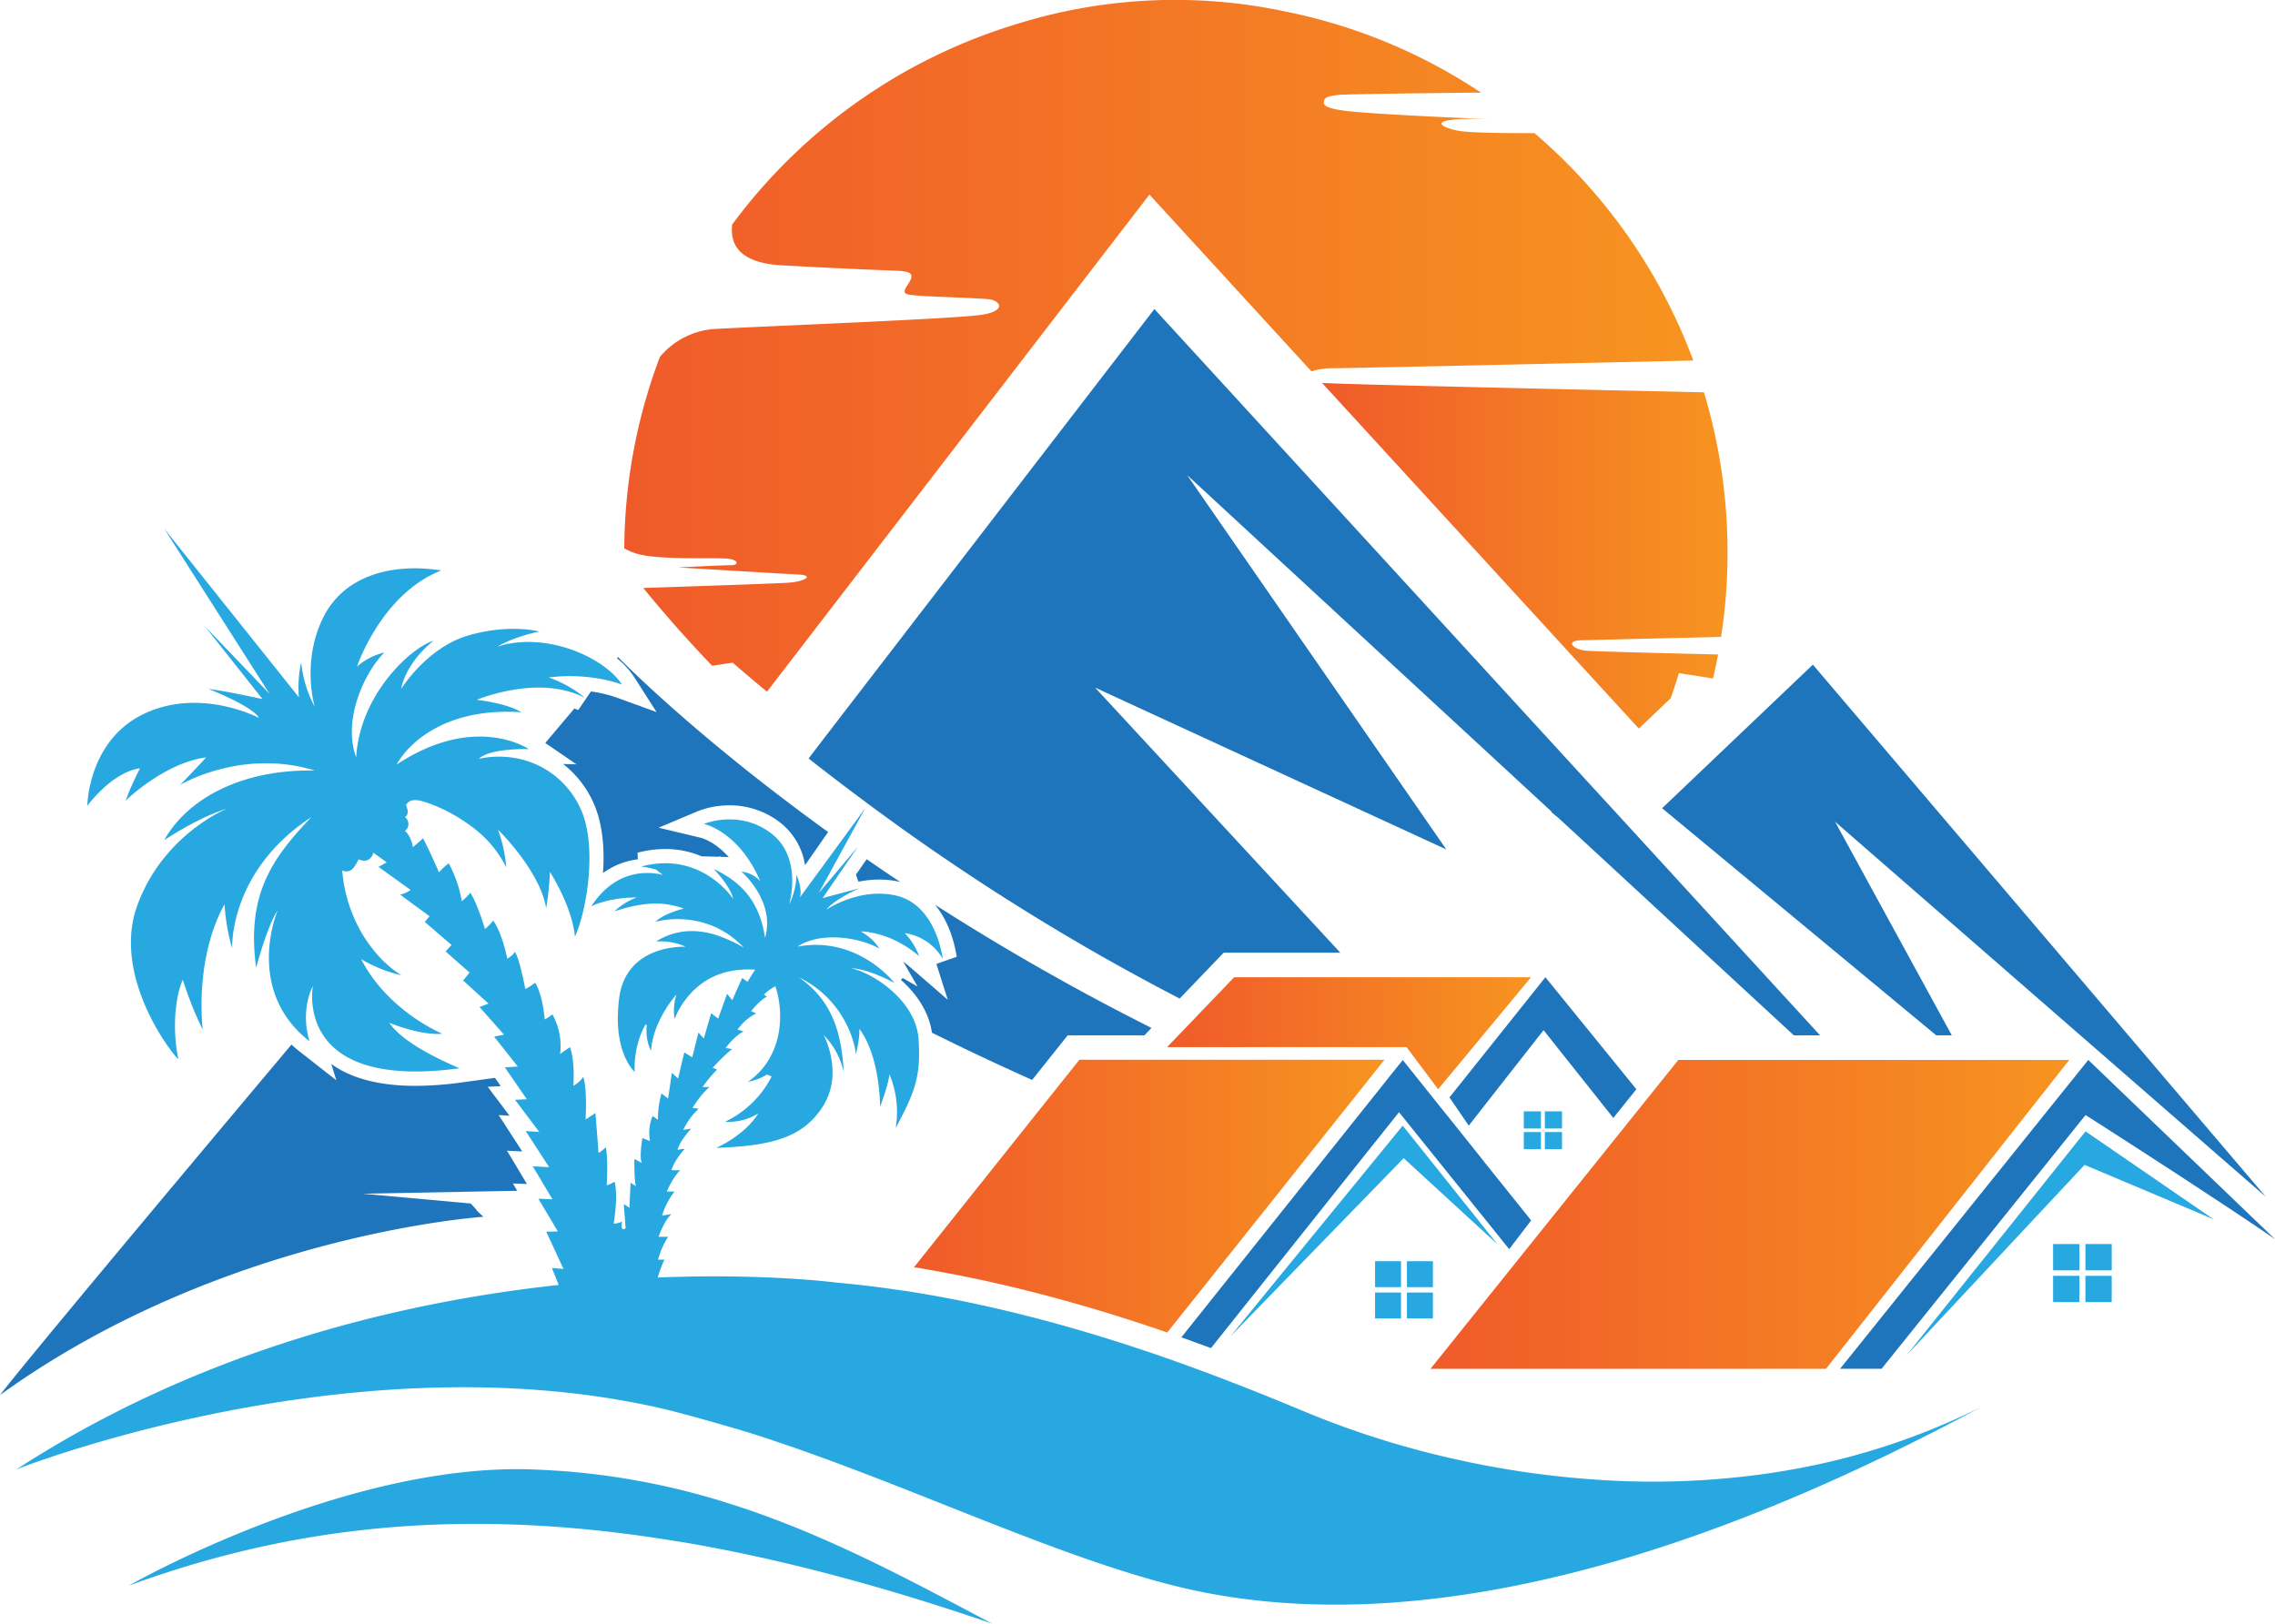 <svg xmlns="http://www.w3.org/2000/svg" xmlns:xlink="http://www.w3.org/1999/xlink" viewBox="0 0 894.72 638.66"><defs><style>.cls-1{fill:#27a8e0;}.cls-2{fill:#1e75bb;}.cls-3{fill:url(#linear-gradient);}.cls-4{fill:url(#linear-gradient-2);}.cls-5{fill:url(#linear-gradient-3);}.cls-6{fill:url(#linear-gradient-4);}.cls-7{fill:url(#linear-gradient-5);}</style><linearGradient id="linear-gradient" x1="562.59" y1="477.69" x2="813.8" y2="477.69" gradientUnits="userSpaceOnUse"><stop offset="0" stop-color="#f05a2a"/><stop offset="1" stop-color="#f79420"/></linearGradient><linearGradient id="linear-gradient-2" x1="359.49" y1="470.56" x2="544.51" y2="470.56" xlink:href="#linear-gradient"/><linearGradient id="linear-gradient-3" x1="459.01" y1="406.44" x2="602.13" y2="406.44" xlink:href="#linear-gradient"/><linearGradient id="linear-gradient-4" x1="519.94" y1="218.62" x2="679.42" y2="218.62" xlink:href="#linear-gradient"/><linearGradient id="linear-gradient-5" x1="245.57" y1="136.03" x2="665.95" y2="136.03" xlink:href="#linear-gradient"/></defs><g id="Слой_2" data-name="Слой 2"><g id="Layer_1" data-name="Layer 1"><polygon class="cls-1" points="787.51 485.95 780.18 495.13 770.21 507.6 762.51 517.24 749.77 533.18 764.65 517.26 773.68 507.6 785.04 495.45 793.57 486.31 797.79 481.81 798.6 480.94 799.74 479.71 819.83 458.23 856.85 473.84 870.57 479.63 820.2 445.04 787.51 485.95"/><polygon class="cls-1" points="553.03 456.5 584.35 485.26 588.95 489.49 585.86 485.62 556.05 448.27 551.66 442.79 549.2 445.81 528.99 470.53 522.38 478.62 483.95 525.64 528 480.32 530.28 477.97 535.62 472.49 552.04 455.59 553.03 456.5"/><polygon class="cls-2" points="634.49 439.78 643.56 428.47 640.98 425.29 611.19 388.61 607.78 384.41 580.65 418.4 574.56 426.04 572.93 428.07 570.04 431.69 572.5 435.28 574.61 438.36 577.64 442.79 579.92 439.87 581.13 438.33 583.33 435.52 589.36 427.81 607.05 405.23 631.94 436.56 634.49 439.78"/><polygon class="cls-3" points="711.32 538.45 718.13 538.45 735.45 516.46 742.81 507.11 753.97 492.93 761.06 483.92 813.8 416.94 808.94 416.94 775.02 416.94 758.03 416.94 737.74 416.94 724.64 416.94 715.92 416.94 701.69 416.94 660.06 416.94 653.39 425.25 631.9 452.04 625.75 459.71 619.15 467.94 611.96 476.9 602.07 489.23 595.32 497.64 590.73 503.37 573.2 525.22 570.73 528.3 563.54 537.26 562.59 538.45 571.25 538.45 711.32 538.45"/><path class="cls-2" d="M884.87,478,824,419.55l-2.71-2.61-2.78,3.46-51.47,64.07-7.25,9-11.07,13.77-7.6,9.46-17.45,21.73H740l6.28-7.81,10.81-13.46,7.7-9.58,10.3-12.8,7.36-9.16,37.77-47s29.79,19,54.54,35.4c6.37,4.21,12.4,8.25,17.5,11.74l2.48,1.7-1.82-1.75Z"/><polygon class="cls-1" points="551 498.78 551 496.12 543.67 496.12 540.79 496.12 540.79 498.78 540.79 506.32 543.67 506.32 551 506.32 551 498.78"/><polygon class="cls-1" points="553.33 498.78 553.33 506.32 560.66 506.32 563.54 506.32 563.54 498.78 563.54 496.12 560.66 496.12 553.33 496.12 553.33 498.78"/><polygon class="cls-1" points="540.79 508.44 540.79 515.98 540.79 518.64 543.67 518.64 551 518.64 551 515.98 551 508.44 543.67 508.44 540.79 508.44"/><polygon class="cls-1" points="563.54 518.64 563.54 515.98 563.54 508.44 560.66 508.44 553.33 508.44 553.33 515.98 553.33 518.64 560.66 518.64 563.54 518.64"/><polygon class="cls-1" points="606.03 437.17 599.29 437.17 599.29 438.55 599.29 443.91 604.25 443.91 606.03 443.91 606.03 437.17"/><rect class="cls-1" x="607.57" y="437.17" width="6.74" height="6.74"/><polygon class="cls-1" points="599.29 452.04 606.03 452.04 606.03 445.84 606.03 445.31 605.54 445.31 599.29 445.31 599.29 452.04"/><polygon class="cls-1" points="607.57 447.5 607.57 452.04 611.77 452.04 614.31 452.04 614.31 445.31 607.57 445.31 607.57 447.5"/><polygon class="cls-1" points="807.45 489.37 807.45 492.2 807.45 496.54 807.45 499.71 810.5 499.71 817.79 499.71 817.79 496.89 817.79 492.2 817.79 489.37 810.5 489.37 807.45 489.37"/><polygon class="cls-1" points="820.16 489.37 820.16 492.2 820.16 496.93 820.16 499.71 827.45 499.71 830.5 499.71 830.5 497.08 830.5 492.2 830.5 489.37 827.45 489.37 820.16 489.37"/><polygon class="cls-1" points="807.45 501.86 807.45 506.81 807.45 509.37 807.45 512.2 810.5 512.2 817.79 512.2 817.79 509.37 817.79 506.23 817.79 501.86 810.5 501.86 807.45 501.86"/><polygon class="cls-1" points="820.16 501.86 820.16 506.06 820.16 509.37 820.16 512.2 827.45 512.2 830.5 512.2 830.5 509.37 830.5 505.29 830.5 501.86 827.45 501.86 820.16 501.86"/><path class="cls-4" d="M454.88,522.73l4.17,1.45,7.73-9.7,34-42.67,4.86-6.1,1.57-2,20.68-26,3.25-4.07,3.06-3.85,3.26-4.09,3.36-4.22,3.69-4.62h-120l-.86,1.09-4.31,5.4-4.3,5.4-6.29,7.88-49.29,61.87C389.32,503.29,421.34,511.4,454.88,522.73Z"/><path class="cls-2" d="M468.72,527.55q3.86,1.38,7.54,2.75l1.78-2.24,3.32-4.16,32.74-41.11,4.28-5.37,6.47-8.13,20-25.07,3.37-4.23,2-2.48,3.51,4.37,6.25,7.78,29.61,36.81,1.18,1.47.42.53,2.34,2.9,2.64-3.44,6-7.86-2.54-3.18L584.24,457.7l-3-3.8-3.74-4.68-4.2-5.25-3.91-4.9-2.44-3-6.35-7.95-1.45-1.82-4.86-6.07-2.6-3.25L548,421.56l-5,6.28L539.68,432l-3.06,3.85-3.27,4.08-20.49,25.68L511,467.94l-4.56,5.71-36.14,45.28-5.71,7.16c1.06.37,2.1.71,3.16,1.09Z"/><polygon class="cls-5" points="592.45 384.41 577.63 384.41 570.43 384.41 549.21 384.41 536.05 384.41 485.38 384.41 472.95 397.36 468.98 401.51 465.95 404.67 463.44 407.28 461.95 408.83 459.01 411.9 468.32 411.9 480.67 411.9 491.33 411.9 503.77 411.9 543.33 411.9 548.52 411.9 553.17 411.9 554.39 413.53 556.9 416.88 556.95 416.94 561.6 423.14 563.01 425.02 565.6 428.47 569.49 423.77 570.9 422.08 575.16 416.94 577.12 414.58 602.13 384.41 595.42 384.41 592.45 384.41"/><path class="cls-6" d="M519.94,150.63l99.44,108.53,25.15,27.45,10.85-10.34,1.66-1.58c1.17-3.26,2.23-6.56,3.24-9.89,4.64.7,9.12,1.4,13.41,2.1.74-3.13,1.39-6.28,2-9.45l-13.24-.32c-15.43-.38-35.91-.92-38.86-1.19-4.82-.44-8.33-3.95-1.61-4.09,4.19-.09,26.11-.64,42-1l12.9-.32a218.3,218.3,0,0,0-6.75-96.21l-7.64-.16C629.58,153.42,532.7,151.34,519.94,150.63Z"/><path class="cls-7" d="M255.34,218.77c9.28,1.2,25.32.66,30,.92,5.26.29,5.41,2.63,2.34,2.63s-21.05.88-21.05.88S307.4,225.68,314,226s2.34,2.77-3.8,3.21c-4.12.3-34,1.31-53.15,1.95l-4.06.14c9.18,11.25,18.35,21.48,27.08,30.59,2.61-.4,5.28-.81,8.09-1.21,4,3.48,8.5,7.3,13.48,11.41l11.3-14.69L452.06,76.54l63.71,69.54a27.42,27.42,0,0,1,8.7-1.23c5,0,89.1-1.86,134.41-2.87l7.07-.16a217.34,217.34,0,0,0-62.47-89.46l-3.48,0c-8.61,0-22.27-.07-26.85-1-6.87-1.31-13.6-5.26,12.42-4.53-23.09-.87-50.43-2.34-57.44-3.36s-7.75-2.19-7.46-3.65,1.46-2,5.7-2.49c3-.31,34.68-.69,53.37-.88l2.76,0a215.6,215.6,0,0,0-77.36-32A208.87,208.87,0,0,0,398.49,9.88,217.32,217.32,0,0,0,288,88.26a14.82,14.82,0,0,0,.2,5.51c1.27,5.25,6.19,9.88,19.16,10.59,32,1.75,40.49,1.9,46.2,2.19s5.84,1.9,3.36,5.56-1.17,3.8,5.11,4.24,21.49.87,26.46,1.31,7.6,4.53-2.19,6.14-89.31,4.68-103.93,5.55a30.74,30.74,0,0,0-22.85,11.05,216.25,216.25,0,0,0-14,75.27,22,22,0,0,0,6.58,2.56C253.07,218.44,254.16,218.62,255.34,218.77Z"/><path class="cls-1" d="M287.6,591.71a285.77,285.77,0,0,0-67.27-13.1l-4.6-.28c-2.66-.15-5.34-.28-8.07-.35-73.67-1.92-157,45.75-157,45.75,64.21-23.5,131.67-31.21,214.91-17.54,1.69.28,3.36.51,5.07.81,36.45,6.33,75.93,16.7,119.5,31.66-32.17-17.07-63.71-34.11-98.93-45.79Z"/><path class="cls-2" d="M463.94,392.8l17.32-18.05h45.86L430.7,270.5l138.12,63.65L466.89,186.88,610.22,319.29l-.15.14,3,2.47,11.68,10.78,59.63,55.1,21.12,19.5h10.32l-.93-1-24.19-26.4-55.88-61L623.54,306.6,454,121.56,324.32,290.1,318,298.37c6.1,4.8,12.15,9.42,18.14,13.92l5.34,4c1.44,1.06,2.88,2.13,4.32,3.17A894.51,894.51,0,0,0,463.94,392.8Z"/><path class="cls-1" d="M704.3,578.15q-4.34.76-8.66,1.4a318,318,0,0,1-64.88,2.69,363.42,363.42,0,0,1-55.66-7.64,354.46,354.46,0,0,1-60.7-18.77l-3.37-1.4c-9.14-3.8-19.78-8.13-31.59-12.62q-4.63-1.75-9.52-3.55c-1.8-.66-3.61-1.32-5.46-2l-2.11-.75c-1.38-.49-2.75-1-4.15-1.46q-2.73-1-5.52-1.9l-4.2-1.41C421,521.6,389.56,513,356.59,507.88c-1.35-.21-2.72-.36-4.07-.56-3.71-.54-7.42-1.05-11.16-1.49-4.21-.5-8.43-.95-12.67-1.32h0s-22.44-3-58.11-2.33l-2.9.07c-2.93.07-5.93.16-9,.28a53,53,0,0,1,2-5.64q.3-.7.63-1.38h-2.5a31.36,31.36,0,0,1,3.94-9H259s2.17-6.32,5.05-8.92c-2,.27-3.66.66-3.66.66a24.8,24.8,0,0,1,2.17-5.34,29.9,29.9,0,0,1,2.71-4.19h-3s.23-.57.62-1.38a26.13,26.13,0,0,1,4.6-7.05,29.47,29.47,0,0,1-3.44,0s1.05-3.72,5.27-8.37a11.14,11.14,0,0,0-2.83.44s.22-2.66,5.32-8.37c-1.5.16-3.1.5-3.1.5a26.87,26.87,0,0,1,5.05-7.33c.3-.31.6-.63.93-.94a5.84,5.84,0,0,0-2.39-.33l0,0a54.88,54.88,0,0,1,3.22-4.58,24.57,24.57,0,0,1,3.53-3.71c-1.72,0-2.72,0-2.72,0a47.36,47.36,0,0,1,5.66-6.81,4.73,4.73,0,0,0-1.72-.73l.06-.07c.22-.25,1.93-2.17,4.18-4.31,1.06-1,2.22-2.06,3.41-3a22.38,22.38,0,0,0-2.55-.39,24.26,24.26,0,0,1,7-6.6,20.26,20.26,0,0,0-2.33-.61,19.72,19.72,0,0,1,5.62-5.45,18.51,18.51,0,0,1,1.76-1l-2-.84a23.94,23.94,0,0,1,3.34-3.65,21.1,21.1,0,0,1,2.87-2.17l-1.22-.66a16.52,16.52,0,0,1,4.54-3.33,38,38,0,0,1,1.4,17.73,32.68,32.68,0,0,1-2,7.12,28.4,28.4,0,0,1-5.55,8.72,29.72,29.72,0,0,1-4.66,4,21.18,21.18,0,0,0,7.5-2.86l1.82.74a36.9,36.9,0,0,1-2.89,4.84,39.71,39.71,0,0,1-14.29,12.44c-.37.19-.73.4-1.12.59a17.76,17.76,0,0,0,1.79,0A22.69,22.69,0,0,0,298.23,438a30.76,30.76,0,0,1-6.61,7.3,42.53,42.53,0,0,1-4.63,3.35,45.36,45.36,0,0,1-5.28,2.88c2.85-.1,5.53-.24,8.07-.44s5.15-.49,7.5-.84c11.52-1.73,19.38-5.39,25.06-13.15.56-.77,1.1-1.57,1.62-2.42.25-.41.44-.83.66-1.24,6.68-12.55-.66-26.26-.66-26.26a29.7,29.7,0,0,1,7.87,14.63c-.85-16.21-4.91-27.8-16.27-36.36-.45-.34-.89-.68-1.36-1a40.65,40.65,0,0,1,6.47,3.9c11.87,8.72,15.55,21.53,15.93,26.49,1.78-7.54,1.33-10.09,1.33-10.09s7.65,8.42,8.21,30.6c3.55-9.64,3.66-12.75,3.66-12.75a38.23,38.23,0,0,1,2.44,21.18c6.76-12.76,10-19.43,9.07-33.9,0-.49-.05-1-.09-1.47a22.57,22.57,0,0,0-1.13-5.39c-4.29-12.61-19.06-21.14-25.6-22.12,6.88,0,17.3,5.77,17.3,5.77s-14.41-18.74-38.14-14.3c8.54-5.77,23.73-4,32.16.77-2.44-4.21-7.32-6.76-7.32-6.76s11.59-.11,23,9.76a26.08,26.08,0,0,0-5.68-9.1,20.78,20.78,0,0,1,15,10.21C369,366,363.33,354.5,351.9,352.17s-21.84,2.44-26.94,5.66c3.55-4.33,13.08-8.43,13.08-8.43l-14.52,3.88,12.71-18.51,1.15-1.67-1.32,1.55L322,351.29l18.28-33.38-25.71,35.15s1.22-2.77-1.33-9a28,28,0,0,1-2.88,11.75s5.54-18.29-7-27.94-26.5-3.77-26.5-3.77S290.58,327,299,346.63a11.78,11.78,0,0,0-7.43-3.77s13.53,11.53,9.31,26.06c-1.77-11.76-7.09-21.07-20.18-27.06,7.1,7.43,7.65,11.76,7.65,11.76s-12.31-19.08-36.15-12.76a39.46,39.46,0,0,1,5.86,1.22h0c.63.53,1.53,1.23,2.63,2.07-.45-.11-1-.22-1.5-.32-6.07-1.1-17.7-1-26.63,12.66,8.09-3.77,17.85-3.44,17.85-3.44a25.47,25.47,0,0,0-8.76,5.43c13.61-4.46,20.6-3.19,26.17-1.46l1.11.36-.74.21c-8.34,2.38-10.35,5-10.35,5a36.14,36.14,0,0,1,13.12-.77,35,35,0,0,1,7.88,1.87c.52.18,1,.36,1.55.58a34.7,34.7,0,0,1,9.54,6c.88.78,1.76,1.61,2.62,2.52a56,56,0,0,0-11-5,32.56,32.56,0,0,0-7.62-1.47,26.15,26.15,0,0,0-15.87,4c7.21-.33,11.53,2.11,11.53,2.11s-23.17-1.33-26.06,20.07a60.65,60.65,0,0,0-.5,6.11,43.8,43.8,0,0,0,1.2,12.65c1.94,7.4,5.4,10.4,5.4,10.4a32.88,32.88,0,0,1,.17-5.53,37.21,37.21,0,0,1,1.24-6.32c.16-.56.33-1.12.53-1.69a29.93,29.93,0,0,1,2.29-5.08l.5.2a19.14,19.14,0,0,0,.29,6.14,15.06,15.06,0,0,0,1.41,4,19.56,19.56,0,0,1,.38-3.24,33.9,33.9,0,0,1,1.52-5.39,45.8,45.8,0,0,1,8.08-13.55c-1.77,5.88-.66,9.53-.66,9.53S270,387,284.62,382.65a31.82,31.82,0,0,1,5.94-1.1,36.1,36.1,0,0,1,6.45-.1c-2.1,3.1-3,4.77-3,4.77l-.74-.53-1.37-1-2.42,5.36L288,393.43l-2.06-2.5-3.49,9.76-2.77-2.11-2.88,9.93-2.11-2.33-1.23,4.9-1.21,4.86L269.12,414l-.29,1.21-2,8.39-.16.65L264.24,422l-.88,6-.61,4.13-2.61-2a37.54,37.54,0,0,0-1.38,10.37c-1.83-1.33-2.11-1.5-2.11-1.5a17.36,17.36,0,0,0-1,9.87c-2.28-.89-3-1.22-3-1.22s-1.33,7.43-.23,9.93a15.22,15.22,0,0,0-2.93-1.61s-.12,8.2.61,10.64a20.78,20.78,0,0,0-2.11-1.33l-.1,2.29-.26,5.58-.09,2a15.11,15.11,0,0,0-2.21-1.44l.72,9.43s-2.24,1.84-1.39-2.61a7.49,7.49,0,0,1-3.33.78,71.1,71.1,0,0,0,.9-8.06,41.35,41.35,0,0,0-.06-5.57,18.54,18.54,0,0,0-.45-2.84c-2.49,1.44-3.1,1.39-3.1,1.39s.61-10.93-.39-14.92c-2.38,2.22-2.83,2.16-2.83,2.16l-1.22-15.63-3.88,2.55s.72-11.65-.89-16.75a12.79,12.79,0,0,1-3.93,3.5s.77-9.6-1.33-15.2c-2.5,1.61-3.88,2.72-3.88,2.72A25.49,25.49,0,0,0,217.23,399a14.41,14.41,0,0,1-3,2s-.72-9.6-3.77-14.42c-2.94,2.22-3.88,2.44-3.88,2.44s-2.11-11.53-4.05-14.58a8.35,8.35,0,0,1-3.05,2.66s-1.77-9.59-5.49-15a19.56,19.56,0,0,1-3.27,3.33S188,356,185,351.18a24.82,24.82,0,0,1-3.38,3.32,48.09,48.09,0,0,0-5.16-14.91,30,30,0,0,0-3.82,3.55s-.13-.29-.34-.79c-.49-1.11-1.44-3.26-2.54-5.64s-2.31-4.92-3.39-6.94c-1.94,1.78-4,3.5-4,3.5s-.55-4.33-3.1-6.38a3.46,3.46,0,0,0,0-5.49c2.16-1.22.38-4.71.38-4.71,1.72-2.88,5.05-1.94,7.66-1.17a64.07,64.07,0,0,1,14.43,7c1.51,1,3,2,4.56,3.23a43.66,43.66,0,0,1,12.81,15.49,56.5,56.5,0,0,0-3.25-14.86s16.56,16.11,18.93,30.9A112.13,112.13,0,0,0,216.28,343s8.58,13.09,9.84,25.43c4.36-9.46,8.72-33.71,2.88-48.72a34.73,34.73,0,0,0-26.69-21.57,36.93,36.93,0,0,0-14,.36c3.2-3.15,12.29-3.75,16.9-3.84,1.67,0,2.76,0,2.76,0a18.52,18.52,0,0,0-1.86-1.05c-5.78-2.91-24.59-9.79-50.18,7.19,6-10.5,21.66-22.48,49.09-20.63-5.77-3.62-17.52-4.88-17.52-4.88s19.59-8.27,36.7-3.12a32.07,32.07,0,0,1,5.46,2.15l.34.16-.28-.23a39.9,39.9,0,0,0-4.54-3.26,48.18,48.18,0,0,0-9.37-4.5,66.39,66.39,0,0,1,13.45-.32c2.07.15,4.3.42,6.59.82a52.9,52.9,0,0,1,8.79,2.31,26.22,26.22,0,0,0-5.64-6,40.67,40.67,0,0,0-4.58-3.21c-10.26-6.23-25.36-10-38.79-5.75,7.17-4.14,16.48-5.92,16.48-5.92s-11.68-3.18-27.94,1.55-26.39,21-26.39,21,1.25-9.61,12.71-18.93c-8.43,2.52-28.87,20.59-30.42,45.88-5.43-14.86,3.33-33.49,11.09-41.25a25.08,25.08,0,0,0-10.76,5.54s9.54-28.61,33.16-37.81c-18.19-2.89-38,1.25-46.54,18.7s-3.25,34.89-3.25,34.89a46.67,46.67,0,0,1-5.32-17.44,46.14,46.14,0,0,0-.89,13.75l-53-66.39,41.47,65.06L80.63,246.42,103.25,275S89.79,272,82,271c18.92,7.69,19.81,11.39,19.81,11.39s-22.92-12.13-45.1-1.63S34.35,317,34.35,317s9.46-13.16,20.7-14.79c-4.44,8.87-5.62,12.72-5.62,12.72s15.08-14.79,31.64-17c-4.44,4.88-10.2,10.8-10.2,10.8s24.25-14.49,52.93-5.62c-28.54-.59-50,10.94-59.21,27.35C80,320.5,89.2,318.13,89.2,318.13s-25,10.05-35.19,38,13.75,58.7,16.12,60.47c-2.81-13.9-.59-26.17,1.77-31.2a141.12,141.12,0,0,0,7.84,19.67s-3.55-27.35,8.57-49.38a81.1,81.1,0,0,0,3,17.44s-1.48-30.31,31.2-51.75C106.8,337.79,96.89,352,100.73,380.67c5-18.18,8.43-22.47,8.43-22.47s-10.46,24.58,5.28,44.27a42.67,42.67,0,0,0,3.8,4.14c1.09,1,2.23,2.05,3.49,3a32.83,32.83,0,0,1-1.2-5.77,30.94,30.94,0,0,1,.27-9,24.54,24.54,0,0,1,2.26-7,25.68,25.68,0,0,0-.31,4.66,29.35,29.35,0,0,0,1.06,7.4c3.16,11.43,15.11,26,56.91,20.32-20-8.58-25.43-14.79-27.64-17.89,14,5.47,20.84,4.29,20.84,4.29S153,398,142.36,377.93c-.12-.22-.26-.43-.37-.66.2.13.41.24.62.36a56.2,56.2,0,0,0,15.2,6,44.79,44.79,0,0,1-11.39-10.54,52.57,52.57,0,0,1-3.33-4.69,58.38,58.38,0,0,1-8.5-26c4.74,2.07,6.07-4.88,6.66-4.29,4.43,1.92,5.62-2.66,5.62-2.66l5.21,3.77L148.86,341l10.79,7.76,1.85,1.34c-2.66,1.77-4.21,1.77-4.21,1.77l4.34,3.19,7.3,5.35-1.88,2.24,10.53,9.07-2.33,2.55,9.43,8.32-2.55,3.1,10,9.1-3.55,1.33L198.21,407l-3.88.78,9.31,11.76-5.1.33,8.65,12.53-4.64.22,9.52,12.64-5.32-.33,9.2,14.19-6.43-.33,5.65,9.45,2.11,3.53-5.54-.23,1.37,2.31,6.28,10.56-4.55.11,6.77,14.64-4.55-.34.5,1.22c.51,1.27,1.35,3.35,2.16,5.42q-2.83.3-5.73.65c-60.55,7.16-136.76,26-207.48,71.87,0,0,59.67-23.65,136-30.47,37.42-3.34,78.85-2.62,119.22,6.88,4.71,1.16,10.15,2.63,15.25,4.06,1.19.35,2.38.67,3.56,1l0,0c4.29,1.22,8.07,2.33,10.6,3.07,3.05.92,6.09,1.85,9.08,2.84l.44.15,1.76.59c50.41,16.66,102.12,41.09,146.73,54.2,8,2.36,15.79,4.37,23.29,5.88,39.17,7.88,87.77,7.41,147.6-7.9,7.29-1.87,14.71-3.91,22.33-6.22,40.59-12.34,86-31.26,136.81-58.6A273.23,273.23,0,0,1,704.3,578.15Z"/><path class="cls-2" d="M336.62,344.05l1,2.78a40.38,40.38,0,0,1,8.12-.84,36.35,36.35,0,0,1,7.32.73c.37.07.72.18,1.08.27-4.57-3-9-6.05-13.3-9Z"/><path class="cls-2" d="M114.65,410.88C61,474.74,9,537,0,548.77c87.87-63.46,190.11-70.12,190.11-70.12-5.3-4.94,0,0-5-5.23l-42.5-3.85,38.15-.73,22.67-.43-1.72-2.89,5.52.22-7.84-13.1,6,.31-9.28-14.32,4.28.27-8.57-11.39,5.14-.25L194.67,424l-13.19,1.81a135.51,135.51,0,0,1-18.08,1.33c-14.16,0-25.26-2.9-33.13-8.63l2,6.43L118.3,414C117,413,115.79,412,114.65,410.88Z"/><path class="cls-2" d="M354.32,385.46c6,5.31,11,12.45,12.21,20.78,12.27,6.1,25.42,12.33,39.39,18.57l3.73-4.68,10.24-12.85h30.17l2.81-2.93a931.77,931.77,0,0,1-85.15-48.47c4.23,5.14,7.21,12.13,8.54,20.48l-8,2.81,4.48,14.11-14.93-12.94c-.88-.76-1.75-1.45-2.62-2.08l5.68,9.81L355,384.71Z"/><path class="cls-2" d="M249.37,266.27l8.84,13.84-15.44-5.61A49.35,49.35,0,0,0,232.4,272l-5,7.33c-.47-.25-1-.43-1.49-.66l-11.46,13.6,12.28,8.4-5.27-.14a39.94,39.94,0,0,1,12.69,17.09c3,7.69,3.62,17,3,25.81a29.14,29.14,0,0,1,13.73-5.4l-.16-2.59a42.44,42.44,0,0,1,10.9-1.47,36.93,36.93,0,0,1,14.62,3l-.14-.12,6.69.18.18-.24c.2.09.39.17.58.27l3.05.08c-5.52-6.19-10.73-7.52-11.05-7.6l-16.53-3.95L274.67,319a34,34,0,0,1,12.25-2.2,32.18,32.18,0,0,1,19.81,6.69,26.29,26.29,0,0,1,9.88,16.85l9.08-13.05c-16.21-11.72-30.2-22.65-41.78-32.19-5-4.08-9.48-7.91-13.56-11.43-17.91-15.5-27.28-25.21-27.28-25.21l-.42.49A32,32,0,0,1,249.37,266.27Z"/><polygon class="cls-2" points="653.68 317.93 704.66 360.17 734.89 385.22 755.95 402.68 757.82 404.22 761.51 407.28 767.62 407.28 762.23 397.43 760.97 395.11 723.4 326.34 721.7 323.23 723.95 325.19 775.59 370.17 777.08 371.47 799.28 390.81 817.32 406.52 818.19 407.28 819.29 408.24 827.39 415.29 841.46 427.55 844.56 430.25 866.91 449.72 869.12 451.65 877.87 459.27 886.46 466.75 888.14 468.21 891.13 470.81 890.26 469.79 888.27 467.46 887.62 466.69 712.97 261.45 664.12 307.98 653.68 317.93"/></g></g></svg>